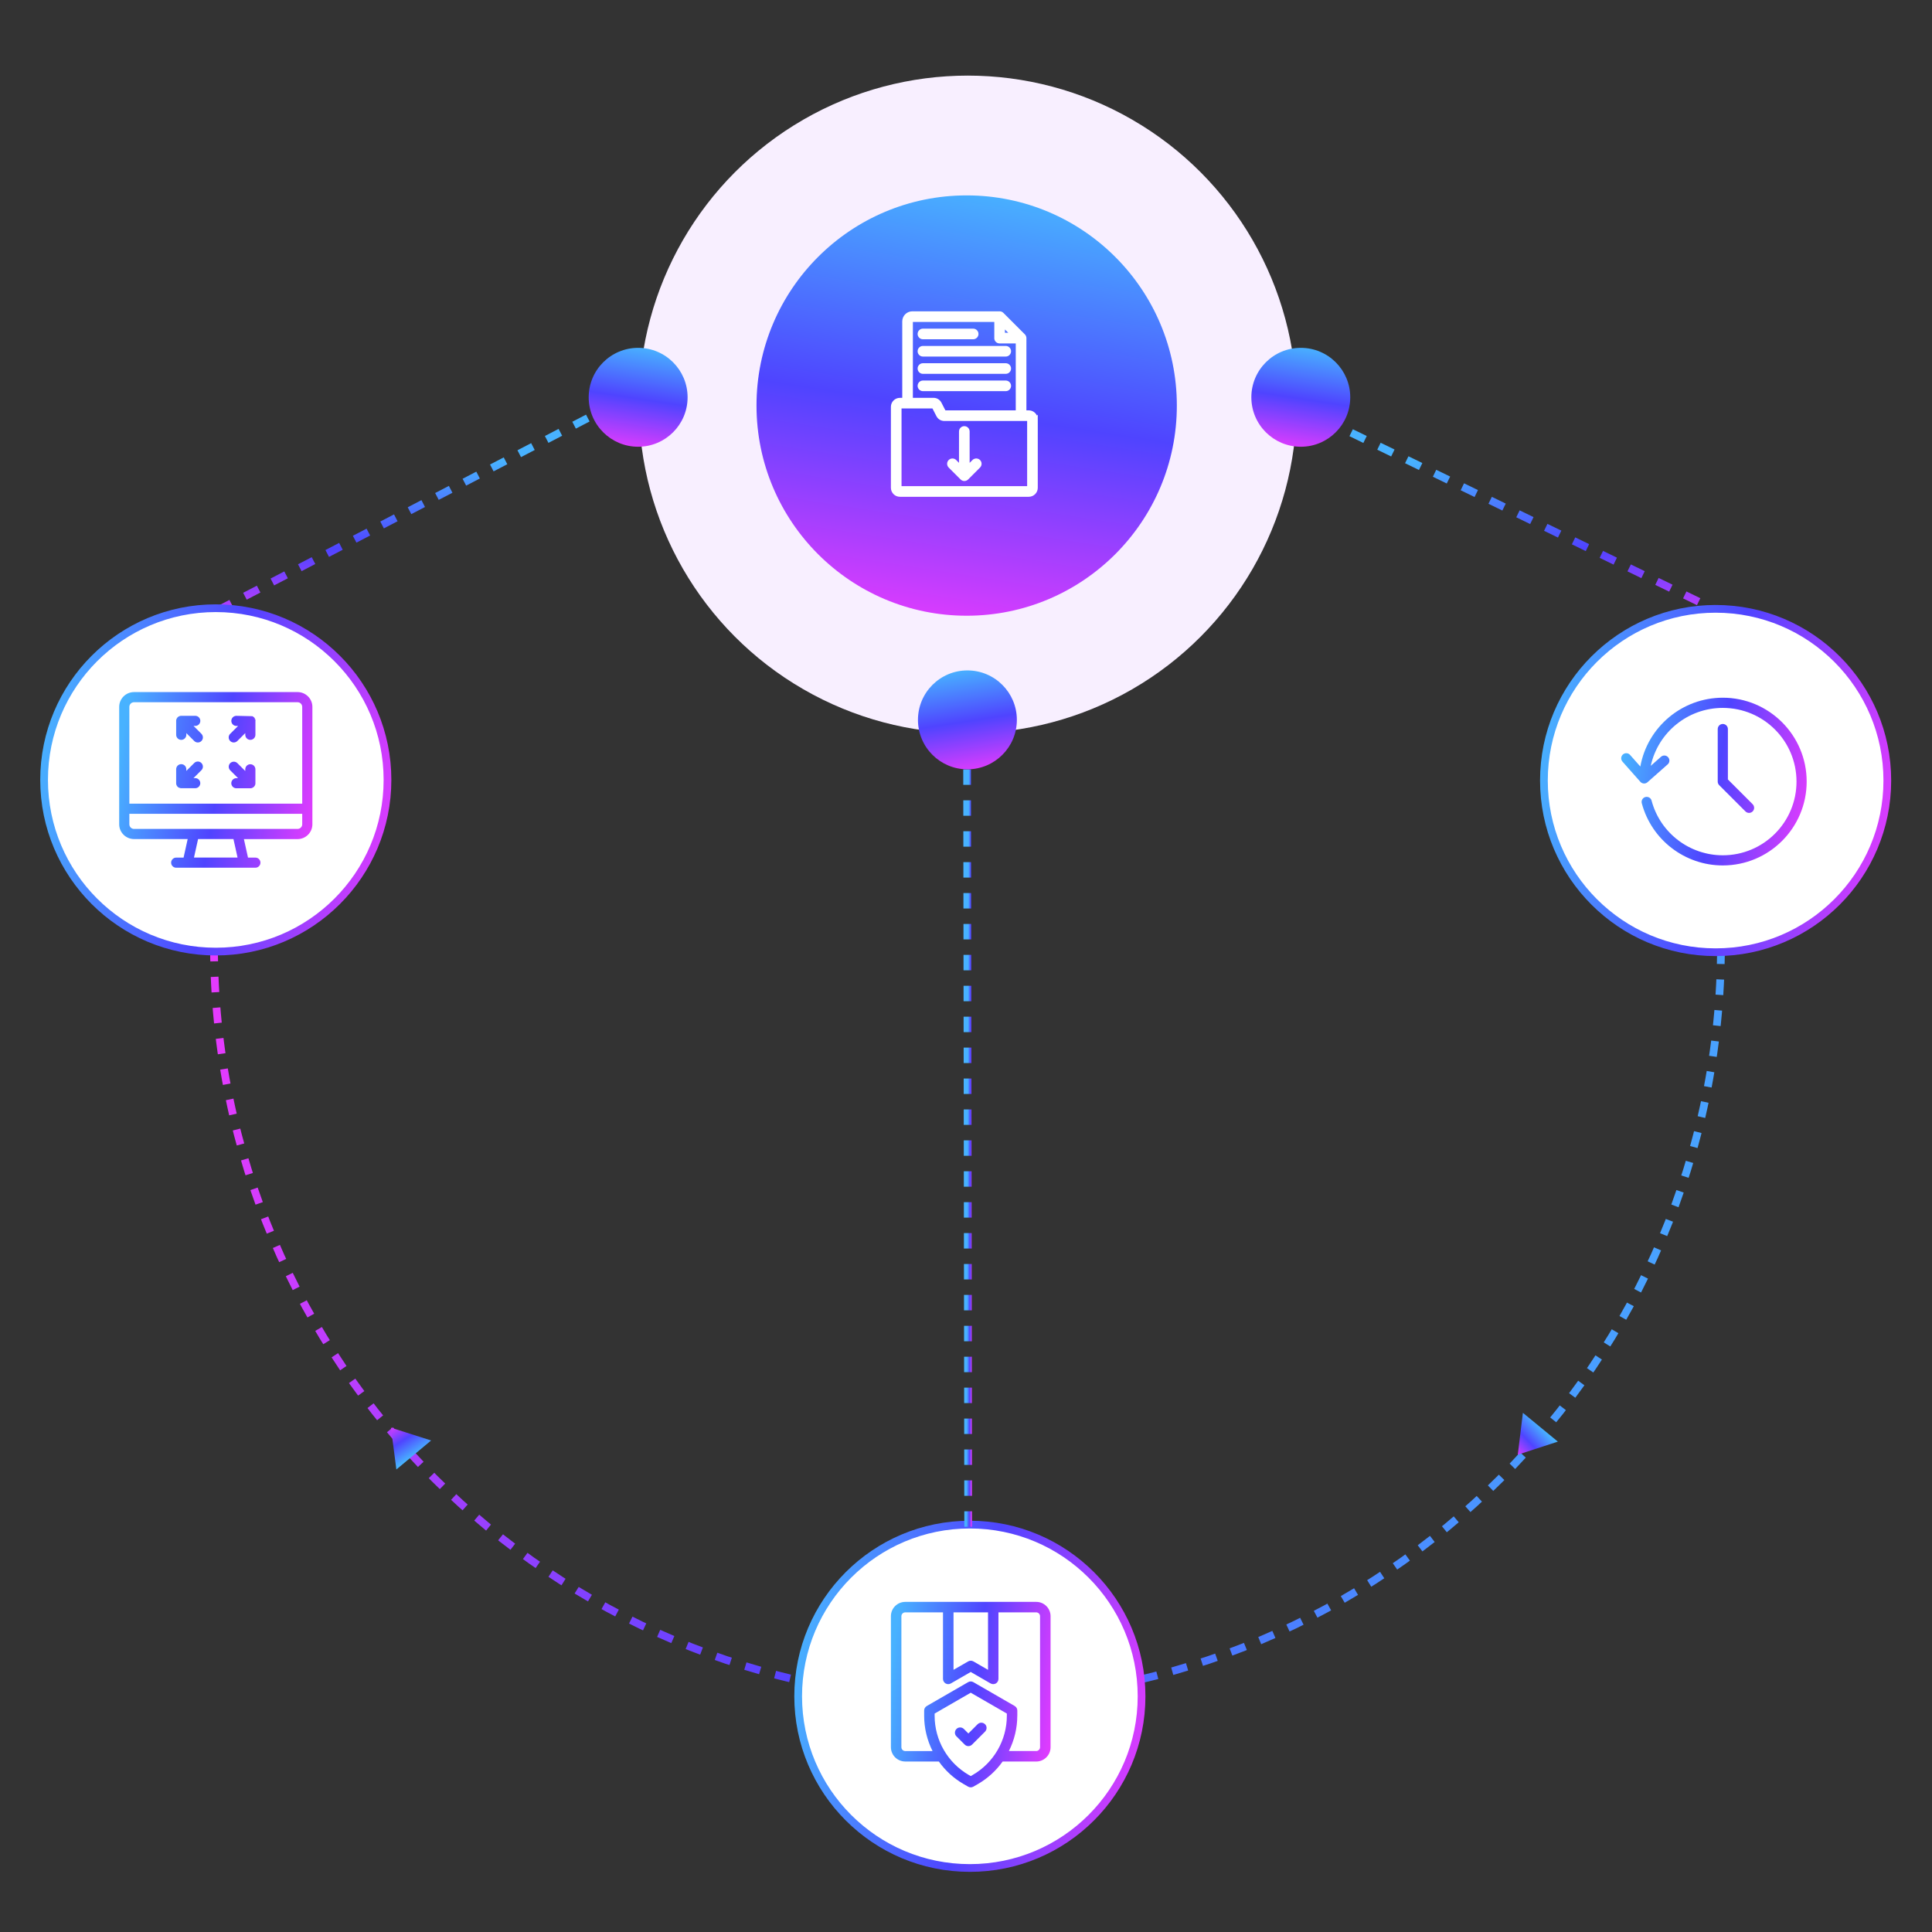 <?xml version="1.0" encoding="UTF-8"?>
<svg id="uuid-b52fcab7-d5cc-4a98-b55c-94004c0964c6" data-name="Layer 1" xmlns="http://www.w3.org/2000/svg" xmlns:xlink="http://www.w3.org/1999/xlink" viewBox="0 0 500 500">
  <rect x="0" y="0" width="500" height="500" fill="#333333" stroke="none"/>
  <defs>
    <linearGradient id="uuid-9fb9bf89-7630-4ecd-9f3c-4f2d94ee8204" x1="388.168" y1="-6934.843" x2="394.159" y2="-6989.003" gradientTransform="translate(0 -6818) scale(1 -1)" gradientUnits="userSpaceOnUse">
      <stop offset="0" stop-color="#48b2ff"/>
      <stop offset=".5" stop-color="#4f44ff"/>
      <stop offset="1" stop-color="#e43bfe"/>
    </linearGradient>
    <linearGradient id="uuid-2b097963-671f-49f2-bfe2-06f3d200b8a8" x1="106.23" y1="-6939.924" x2="110.142" y2="-6975.287" xlink:href="#uuid-9fb9bf89-7630-4ecd-9f3c-4f2d94ee8204"/>
    <linearGradient id="uuid-898bb471-be4c-448a-a327-3ed8bf609d52" x1="443.387" y1="-7194.701" x2="60.786" y2="-7076.642" xlink:href="#uuid-9fb9bf89-7630-4ecd-9f3c-4f2d94ee8204"/>
    <linearGradient id="uuid-108fc869-e0fd-4f51-9b96-702f46c9fbbd" x1="2689.692" y1="-2052.261" x2="2803.857" y2="-2069.875" gradientTransform="translate(2310.994 -2640.21) rotate(90) scale(1 -1)" xlink:href="#uuid-9fb9bf89-7630-4ecd-9f3c-4f2d94ee8204"/>
    <linearGradient id="uuid-8f70c6af-da6c-4548-8f73-1a0648f822d2" x1="398.795" y1="-7187.225" x2="391.689" y2="-7194.001" xlink:href="#uuid-9fb9bf89-7630-4ecd-9f3c-4f2d94ee8204"/>
    <linearGradient id="uuid-051e07b9-b9a1-416e-8d6d-90692d3b5160" x1="107.186" y1="-7194.717" x2="101.846" y2="-7186.478" xlink:href="#uuid-9fb9bf89-7630-4ecd-9f3c-4f2d94ee8204"/>
    <linearGradient id="uuid-82597bce-b02d-438d-9847-a97df1e2efa7" x1="9.507" y1="-7012.688" x2="104.868" y2="-7027.401" xlink:href="#uuid-9fb9bf89-7630-4ecd-9f3c-4f2d94ee8204"/>
    <linearGradient id="uuid-f9de66e1-209c-4526-b602-4c5625660cfe" x1="397.662" y1="-7012.851" x2="493.023" y2="-7027.563" xlink:href="#uuid-9fb9bf89-7630-4ecd-9f3c-4f2d94ee8204"/>
    <linearGradient id="uuid-c0df0f25-9fb5-4e4e-afa8-2f44fc3e7886" x1="419.291" y1="-7015.736" x2="469.405" y2="-7024.286" xlink:href="#uuid-9fb9bf89-7630-4ecd-9f3c-4f2d94ee8204"/>
    <linearGradient id="uuid-bb1897ea-2bb7-4a3d-a342-ba1143cd7026" x1="419.939" y1="-7011.868" x2="470.053" y2="-7020.418" xlink:href="#uuid-9fb9bf89-7630-4ecd-9f3c-4f2d94ee8204"/>
    <linearGradient id="uuid-3bbe76ef-b374-4121-8d50-118671838a33" x1="204.662" y1="-7249.851" x2="300.023" y2="-7264.564" xlink:href="#uuid-9fb9bf89-7630-4ecd-9f3c-4f2d94ee8204"/>
    <linearGradient id="uuid-78ee0ef0-315b-4a84-84eb-466bcc22f8b5" x1="230.176" y1="-7252.634" x2="273.803" y2="-7258.428" xlink:href="#uuid-9fb9bf89-7630-4ecd-9f3c-4f2d94ee8204"/>
    <linearGradient id="uuid-c29713a9-8964-488d-b449-4dbaf869a831" x1="250.4" y1="-7115.072" x2="251.796" y2="-7115.076" xlink:href="#uuid-9fb9bf89-7630-4ecd-9f3c-4f2d94ee8204"/>
    <linearGradient id="uuid-bd0a95ed-752a-4116-b639-e6575639dfee" x1="2647.093" y1="-2056.666" x2="2673.955" y2="-2060.811" gradientTransform="translate(2223.831 -2557.327) rotate(90) scale(1 -1)" xlink:href="#uuid-9fb9bf89-7630-4ecd-9f3c-4f2d94ee8204"/>
    <linearGradient id="uuid-918e8351-9591-4a67-bb62-089423a3c62d" x1="2818.587" y1="-2056.666" x2="2845.449" y2="-2060.811" gradientTransform="translate(2395.325 -2728.821) rotate(90) scale(1 -1)" xlink:href="#uuid-9fb9bf89-7630-4ecd-9f3c-4f2d94ee8204"/>
    <linearGradient id="uuid-6f05ef0c-cd97-4ae5-9a85-f3db6c9b0d29" x1="2505.312" y1="-4353.357" x2="2532.174" y2="-4357.501" gradientTransform="translate(-4105.006 -2332.064) rotate(90)" xlink:href="#uuid-9fb9bf89-7630-4ecd-9f3c-4f2d94ee8204"/>
    <linearGradient id="uuid-27269002-400c-4e98-bea2-cc21dcabf276" x1="30.627" y1="-7014.613" x2="82.845" y2="-7023.475" xlink:href="#uuid-9fb9bf89-7630-4ecd-9f3c-4f2d94ee8204"/>
  </defs>
  <rect width="500" height="500" fill="none"/>
  <g>
    <line x1="335.288" y1="104.99" x2="444.288" y2="157.99" fill="none" stroke="url(#uuid-9fb9bf89-7630-4ecd-9f3c-4f2d94ee8204)" stroke-dasharray="4 4" stroke-width="2"/>
    <line x1="56.288" y1="157.99" x2="158.288" y2="104.99" fill="none" stroke="url(#uuid-2b097963-671f-49f2-bfe2-06f3d200b8a8)" stroke-dasharray="4 4" stroke-width="2"/>
    <path d="M55.385,244.8c0,107.696,87.305,195,195,195s195.001-87.304,195.001-195" fill="none" stroke="url(#uuid-898bb471-be4c-448a-a327-3ed8bf609d52)" stroke-dasharray="4 4" stroke-width="2"/>
    <circle cx="250.458" cy="104.674" r="85.108" fill="#f8efff"/>
    <circle cx="250.174" cy="104.959" r="54.392" fill="url(#uuid-108fc869-e0fd-4f51-9b96-702f46c9fbbd)"/>
    <path d="M237.479,86.427c0-.762.619-1.375,1.375-1.375h13.001c.762,0,1.376.619,1.376,1.375s-.619,1.375-1.376,1.375h-13.001c-.761,0-1.375-.619-1.375-1.375ZM260.286,98.481h-21.432c-.761,0-1.375.619-1.375,1.375,0,.756.619,1.375,1.375,1.375h21.432c.762,0,1.376-.619,1.376-1.375,0-.756-.619-1.375-1.376-1.375ZM237.479,90.902c0,.762.619,1.375,1.375,1.375h21.432c.762,0,1.376-.619,1.376-1.375s-.619-1.375-1.376-1.375h-21.432c-.761,0-1.375.619-1.375,1.375ZM268.575,108.531v17.709c0,1.285-1.048,2.327-2.328,2.327h-33.354c-1.285,0-2.327-1.047-2.327-2.327v-20.951c0-1.285,1.047-2.327,2.327-2.327h.609v-19.787c0-1.439,1.169-2.608,2.607-2.608h22.591c.37,0,.714.143.973.402l5.559,5.559c.259.259.402.608.402.973v18.698h.608c.931,0,1.735.55,2.105,1.338l.222-.201v1.195h.006ZM260.937,86.125l-.857-.857v.857h.857ZM257.324,87.501v-4.184h-21.072v19.639h5.321c.889,0,1.666.471,2.073,1.259l1.016,1.983h18.216v-17.317h-4.184c-.761,0-1.375-.619-1.375-1.375l.005-.005ZM241.319,105.712h-8.002v20.105h32.507v-16.863h-21.416c-.888,0-1.661-.471-2.068-1.259l-1.016-1.978-.005-.005ZM260.286,94.001h-21.432c-.761,0-1.375.619-1.375,1.375,0,.756.619,1.375,1.375,1.375h21.432c.762,0,1.376-.619,1.376-1.375,0-.756-.619-1.375-1.376-1.375ZM248.603,124.086c.259.259.608.402.973.402s.714-.148.973-.402l3.084-3.084c.534-.539.534-1.412,0-1.946-.471-.471-1.206-.529-1.746-.169h-.042l-.905.904v-8.13c0-.762-.618-1.375-1.375-1.375-.756,0-1.375.619-1.375,1.375v8.124l-.725-.73c-.534-.534-1.407-.534-1.946,0-.259.259-.402.603-.402.973s.143.714.402.973l3.084,3.084Z" fill="#fff"/>
    <path d="M394.125,365.642l9.047,7.445-10.373,3.385,1.326-10.83Z" fill="url(#uuid-8f70c6af-da6c-4548-8f73-1a0648f822d2)"/>
    <path d="M111.573,372.793l-8.993,7.508-1.403-10.82,10.396,3.312Z" fill="url(#uuid-051e07b9-b9a1-416e-8d6d-90692d3b5160)"/>
    <path d="M55.846,157.404h0c24.54,0,44.434,19.894,44.434,44.434h0c0,24.54-19.894,44.434-44.434,44.434h0c-24.54,0-44.434-19.894-44.434-44.434h0c0-24.54,19.894-44.434,44.434-44.434Z" fill="#fff" stroke="url(#uuid-82597bce-b02d-438d-9847-a97df1e2efa7)" stroke-width="2"/>
    <path d="M444,157.566h0c24.54,0,44.434,19.894,44.434,44.434h0c0,24.54-19.894,44.434-44.434,44.434h-0c-24.54,0-44.434-19.894-44.434-44.434h0c0-24.54,19.894-44.434,44.434-44.434Z" fill="#fff" stroke="url(#uuid-f9de66e1-209c-4526-b602-4c5625660cfe)" stroke-width="2"/>
    <path d="M424.519,198.36c1.849-10.208,10.787-17.793,21.343-17.793,11.978,0,21.704,9.722,21.704,21.704s-9.721,21.704-21.704,21.704c-9.814,0-18.447-6.612-20.972-16.102-.181-.704.231-1.423.936-1.603.704-.181,1.422.232,1.603.936,2.22,8.345,9.805,14.142,18.433,14.142,10.542,0,19.072-8.526,19.072-19.072s-8.53-19.072-19.077-19.072c-9.054,0-16.76,6.343-18.641,14.99l2.646-2.34c.542-.477,1.371-.431,1.849.116.477.542.431,1.372-.116,1.849l-5.227,4.624c-.542.477-1.372.431-1.849-.116l-4.624-5.222c-.478-.542-.431-1.372.115-1.849.543-.477,1.372-.431,1.849.116l2.651,2.993h.009v-.005Z" fill="url(#uuid-c0df0f25-9fb5-4e4e-afa8-2f44fc3e7886)"/>
    <path d="M444.546,188.675c0-.728.593-1.316,1.316-1.316s1.316.593,1.316,1.316v13.049l6.408,6.408c.515.514.515,1.348,0,1.863-.514.514-1.348.514-1.862,0l-6.793-6.793c-.237-.241-.385-.57-.385-.931v-13.595Z" fill="url(#uuid-bb1897ea-2bb7-4a3d-a342-ba1143cd7026)"/>
    <path d="M251,394.566h0c24.54,0,44.434,19.894,44.434,44.434h0c0,24.54-19.894,44.434-44.434,44.434h0c-24.54,0-44.434-19.894-44.434-44.434h0c0-24.54,19.894-44.434,44.434-44.434Z" fill="#fff" stroke="url(#uuid-3bbe76ef-b374-4121-8d50-118671838a33)" stroke-width="2"/>
    <path d="M268.179,414.566h-33.906c-2.043,0-3.707,1.664-3.707,3.707v33.897c0,2.043,1.664,3.707,3.707,3.707h8.7c1.706,2.399,3.854,4.357,6.381,5.817l1.199.692c.209.118.441.18.673.18.233,0,.47-.062.678-.18l1.195-.688c2.494-1.436,4.693-3.446,6.381-5.816h8.699c2.043,0,3.707-1.664,3.707-3.708v-33.901c0-2.043-1.664-3.707-3.707-3.707ZM263.282,444.063v-1.375c0-.479-.261-.929-.678-1.176l-10.695-6.172c-.422-.247-.943-.247-1.361,0l-10.704,6.177c-.417.247-.673.692-.673,1.171v1.375c0,3.138.749,6.272,2.171,9.107h-7.069c-.55,0-.995-.446-.995-.996v-33.901c0-.55.445-.995.995-.995h9.771v17.223c0,.479.261.929.673,1.171.422.246.944.246,1.361,0l5.144-2.968,5.148,2.973c.417.232.929.237,1.356,0,.417-.247.673-.693.673-1.171v-17.228h9.771c.55,0,.995.445.995.995v33.897c0,.549-.445.995-.995.995h-7.069c1.422-2.835,2.172-5.968,2.172-9.107l.009.005ZM241.882,443.466l9.344-5.395,9.344,5.395v.597c0,6.286-3.38,12.146-8.827,15.289l-.517.298-.516-.298c-5.448-3.148-8.828-9.003-8.828-15.289v-.597ZM255.702,432.154l-3.793-2.185c-.417-.237-.929-.237-1.351,0l-3.788,2.185v-14.876h8.932v14.876ZM247.529,449.373c-.256-.252-.399-.588-.399-.949,0-.365.143-.706.399-.967.251-.256.587-.398.952-.398h.005c.36,0,.702.142.963.398l1.166,1.166,2.394-2.394c.251-.256.592-.398.953-.398h.004c.361,0,.702.142.963.398.256.252.398.588.398.949,0,.365-.142.706-.398.967l-3.352,3.351c-.251.252-.602.399-.958.399-.355,0-.706-.147-.957-.399l-2.124-2.123h-.009Z" fill="url(#uuid-78ee0ef0-315b-4a84-84eb-466bcc22f8b5)"/>
    <path d="M250.566,395.118l-.278-196.129" fill="none" stroke="url(#uuid-c29713a9-8964-488d-b449-4dbaf869a831)" stroke-dasharray="4 4" stroke-width="2"/>
    <circle cx="165.151" cy="102.819" r="12.798" fill="url(#uuid-bd0a95ed-752a-4116-b639-e6575639dfee)"/>
    <circle cx="336.645" cy="102.819" r="12.798" fill="url(#uuid-918e8351-9591-4a67-bb62-089423a3c62d)"/>
    <circle cx="250.365" cy="186.301" r="12.798" fill="url(#uuid-6f05ef0c-cd97-4ae5-9a85-f3db6c9b0d29)"/>
    <path d="M77.009,179.11h-42.327c-2.115,0-3.837,1.722-3.837,3.833v30.377c0,2.106,1.721,3.824,3.837,3.828h13.889l-1.062,4.796h-1.911c-.724,0-1.313.588-1.313,1.31s.589,1.31,1.313,1.31h20.495c.724,0,1.313-.588,1.313-1.31s-.589-1.31-1.313-1.31h-1.911l-1.062-4.787h13.889c2.115,0,3.836-1.722,3.836-3.838v-30.377c0-2.111-1.721-3.833-3.836-3.833ZM50.2,221.94l1.062-4.787h9.158l1.062,4.787h-11.287.005ZM78.215,210.612v2.708c0,.324-.125.625-.353.852-.227.227-.534.352-.854.352h-42.327c-.668,0-1.206-.537-1.206-1.208v-2.703h44.739ZM78.215,182.943v25.044h-44.739v-25.044c0-.667.538-1.208,1.206-1.208h42.327c.668,0,1.206.542,1.206,1.208ZM52.125,189.915c.251.25.385.579.385.93s-.139.681-.385.926c-.25.25-.58.384-.928.384-.352,0-.682-.139-.928-.384l-2.05-2.046v.444c0,.722-.589,1.31-1.313,1.31-.724,0-1.313-.588-1.313-1.31v-3.606c0-.042,0-.088.005-.134v-.046s.014-.051.019-.074l.014-.056c.009-.042.014-.06.023-.083.019-.06.028-.088.042-.111l.019-.042s.028-.06.042-.083l.135-.208s.033-.037.051-.056l.046-.046c.033-.037.06-.056.088-.079l.209-.139s.037-.019.06-.028c.032-.014.051-.023.065-.032l.311-.083s.042-.009.079-.009h3.73c.724,0,1.313.588,1.313,1.31s-.589,1.31-1.313,1.31h-.441l2.05,2.046-.014-.005ZM52.125,197.474c.251.25.385.579.385.926,0,.352-.135.68-.385.926l-2.05,2.046h.445c.724,0,1.313.588,1.313,1.31s-.589,1.31-1.313,1.31h-3.632c-.037,0-.079,0-.121-.005l-.487-.148-.218-.144c-.028-.023-.056-.046-.079-.069-.056-.056-.079-.079-.097-.106l-.084-.116s-.023-.037-.037-.065l-.051-.097s-.019-.037-.028-.06l-.042-.12s-.009-.032-.014-.051-.019-.051-.023-.097c0-.019-.005-.037-.009-.055v-.056c-.009-.042-.014-.083-.009-.13v-3.602c0-.722.589-1.31,1.313-1.31.724,0,1.313.588,1.313,1.31v.44l2.05-2.046c.51-.514,1.345-.514,1.86,0v.009ZM66.103,186.577v3.588c0,.722-.589,1.31-1.313,1.31-.724,0-1.313-.588-1.313-1.31v-.444l-2.05,2.046c-.25.245-.58.384-.928.384-.352,0-.682-.134-.928-.384-.246-.25-.385-.579-.385-.926,0-.352.135-.68.385-.926l2.05-2.041h-.441c-.724,0-1.313-.588-1.313-1.31s.589-1.31,1.313-1.31l4.12.093.292.167s.033.023.056.042c.019.014.046.042.074.069l.093.102s.037.046.051.065c.037.056.051.074.06.088.019.023.028.042.042.069l.056.116-.315.153.334-.106s.014.037.023.06l.046.185v.111c.009.023.009.069.005.12l-.014-.009ZM66.098,202.687v.12l-.009.074c0,.028-.005.046-.009.065l-.014.055c-.009.037-.014.06-.019.079-.023.065-.033.093-.042.116l-.093.176s-.019.028-.037.056l-.065.088c-.033.037-.056.065-.079.088l-.037.037s-.06.056-.074.069l-.315.19-.311.097h-.111s-.042.009-.084.009h-3.628c-.724,0-1.313-.588-1.313-1.31s.589-1.31,1.313-1.31h.441l-2.05-2.046c-.482-.509-.482-1.301-.009-1.805.241-.255.566-.403.919-.412.348-.019.687.116.942.356l2.06,2.055v-.44c0-.722.589-1.31,1.313-1.31.724,0,1.313.588,1.313,1.31v3.606-.014Z" fill="url(#uuid-27269002-400c-4e98-bea2-cc21dcabf276)"/>
  </g>
</svg>